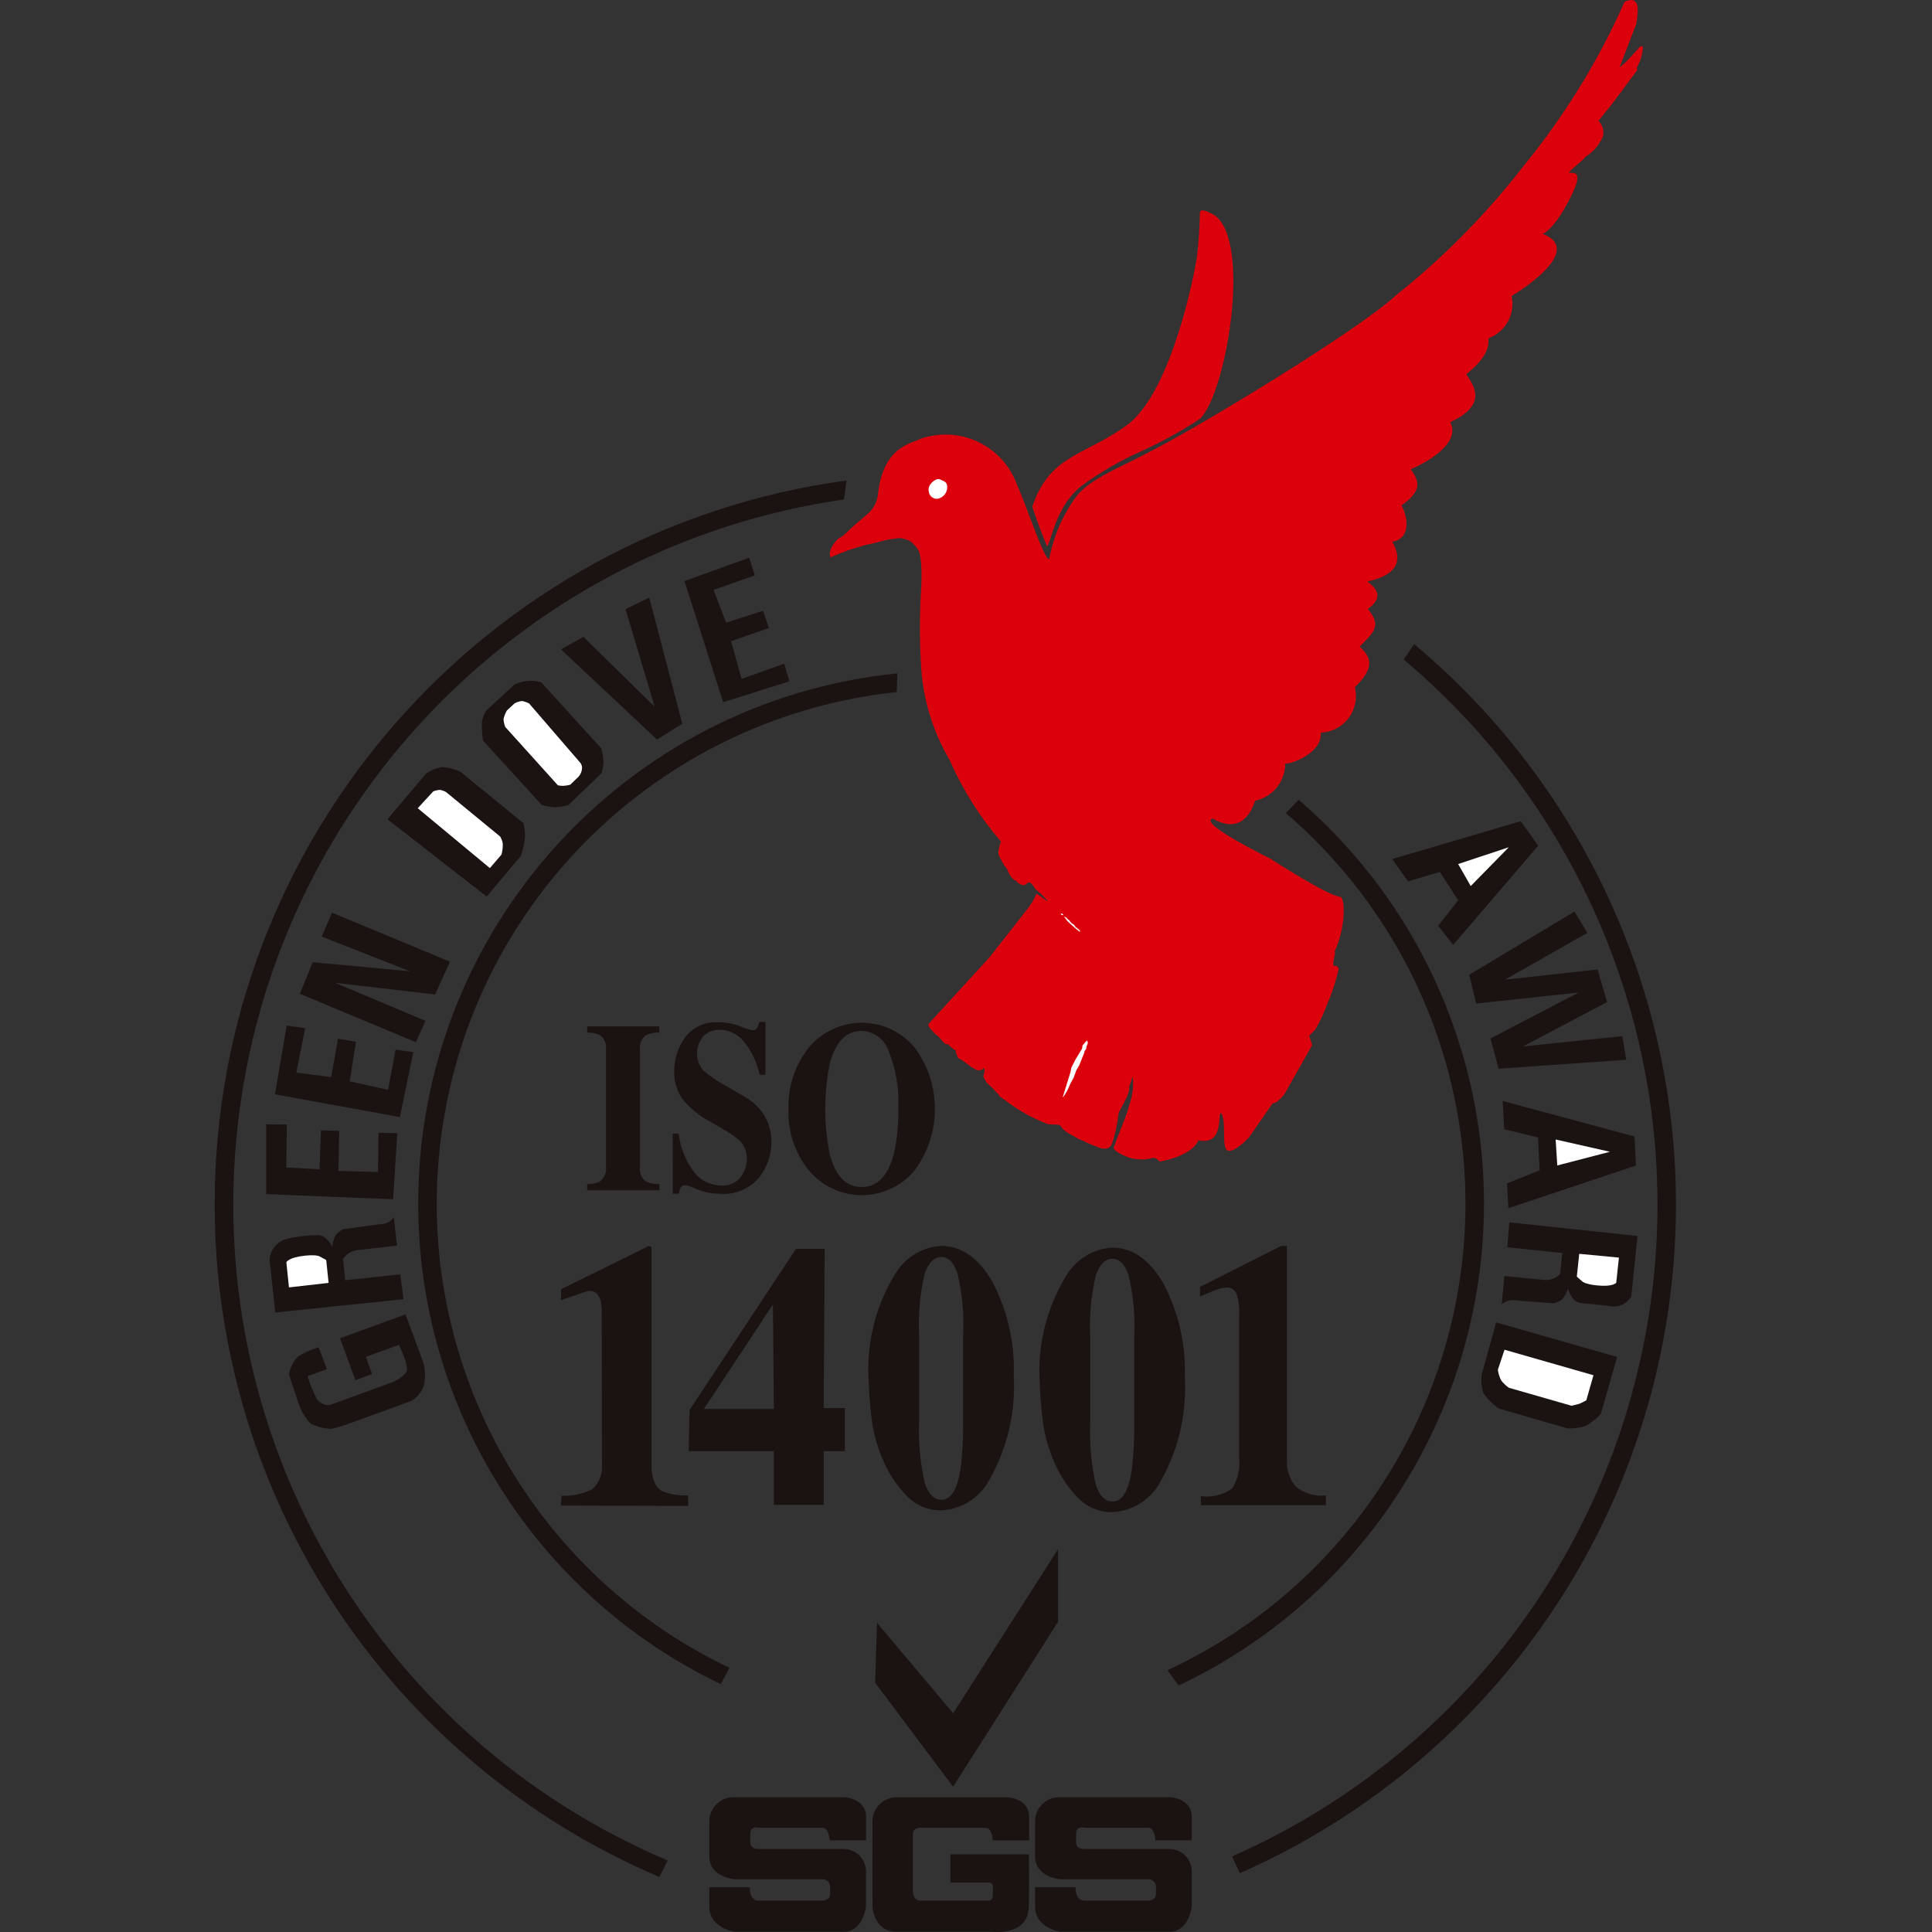 <?xml version="1.0" encoding="UTF-8"?>
<svg width="45px" height="45px" viewBox="0 0 45 45" version="1.1" xmlns="http://www.w3.org/2000/svg" xmlns:xlink="http://www.w3.org/1999/xlink">
    <rect x="0" y="0" width="45" height="45" fill="#333333" stroke="none"/>
    <title>icon-ISO 14001</title>
    <g id="icon-ISO-14001" stroke="none" stroke-width="1" fill="none" fill-rule="evenodd">
        <g id="编组" transform="translate(5, 0)" fill-rule="nonzero">
            <path d="M14.347,12.981 C14.615,12.862 14.892,12.764 15.175,12.69 C15.323,12.664 15.577,12.595 15.627,12.58 C15.678,12.565 15.944,12.533 15.944,12.533 C16.036,12.539 16.125,12.565 16.207,12.608 C16.278,12.664 16.339,12.733 16.387,12.811 C16.387,12.811 16.496,12.943 16.455,13.708 C16.42,14.273 16.418,14.839 16.447,15.405 C16.477,16.214 16.708,17.004 17.118,17.702 C17.421,18.392 17.824,19.032 18.315,19.603 C18.315,19.603 18.227,19.827 18.262,19.91 C18.312,20.032 18.379,20.147 18.462,20.249 C18.509,20.388 18.602,20.511 18.67,20.513 C18.715,20.581 18.792,20.621 18.874,20.617 C18.902,20.584 18.938,20.56 18.979,20.548 C19.008,20.568 19.034,20.591 19.057,20.617 C19.079,20.649 19.114,20.706 19.114,20.706 L19.271,20.842 C19.248,20.822 19.396,20.973 19.396,20.973 L19.392,20.991 L19.143,20.811 L19.132,20.84 C19.076,20.963 19.006,21.078 18.921,21.184 C18.772,21.374 18.051,22.294 18.051,22.294 L16.622,23.856 C16.622,23.856 16.615,23.897 16.668,23.954 C16.707,24.003 16.75,24.05 16.795,24.095 C16.852,24.116 16.909,24.207 16.953,24.249 C17.042,24.357 17.047,24.312 17.086,24.324 C17.133,24.382 17.192,24.429 17.258,24.463 C17.266,24.529 17.288,24.593 17.323,24.65 C17.452,24.7 17.563,24.831 17.7,24.896 C17.788,24.961 17.856,24.924 17.925,24.878 C17.938,24.942 17.93,25.008 17.903,25.068 C17.924,25.118 17.95,25.167 17.979,25.213 C18.059,25.286 18.097,25.328 18.162,25.385 C18.181,25.435 18.273,25.48 18.28,25.534 C18.333,25.572 18.367,25.596 18.421,25.633 C18.722,25.865 19.056,26.051 19.412,26.185 C19.556,26.2 19.65,26.18 19.706,26.223 C19.767,26.364 20.03,26.463 20.106,26.52 C20.195,26.549 20.35,26.641 20.544,26.707 C20.563,26.714 20.808,26.841 20.898,26.65 C20.976,26.415 21.028,26.172 21.055,25.926 C21.149,25.72 21.329,25.473 21.301,25.301 C21.372,25.163 21.341,25.149 21.386,25.08 C21.407,25.313 21.376,25.548 21.294,25.768 C21.248,25.979 21.022,26.475 20.937,26.74 C20.968,26.839 21.236,26.938 21.294,26.962 C21.481,27.017 21.679,27.02 21.867,26.969 C21.973,26.979 21.977,27.048 22.02,27.053 C22.43,26.983 22.827,26.794 22.912,26.56 C23.536,26.69 23.345,25.895 23.444,25.927 C23.573,26.117 23.444,26.721 23.589,26.795 C23.741,26.872 24.091,26.492 24.091,26.492 L24.641,25.7 C24.686,25.695 24.729,25.676 24.763,25.646 C24.818,25.596 24.869,25.543 24.917,25.486 L25.563,24.342 L25.493,24.128 C25.493,24.128 25.563,24.058 25.645,23.967 C25.75,23.782 25.839,23.589 25.913,23.389 C26.027,23.124 26.117,22.849 26.181,22.568 C26.145,22.456 26.096,22.526 26.06,22.489 C26.034,22.396 26.113,22.238 26.088,22.156 C26.36,21.569 26.326,20.891 26.217,20.888 C25.95,20.882 24.582,19.996 24.582,19.996 C24.582,19.996 22.872,19.16 23.248,19.065 C23.67,19.316 24.043,19.228 24.236,18.649 C24.645,18.563 24.937,18.201 24.935,17.783 C25.043,17.812 25.807,17.545 25.762,17.064 C26.019,17.056 26.257,16.931 26.412,16.726 C26.566,16.521 26.619,16.257 26.556,16.008 C27.063,15.515 26.908,15.289 26.67,15.06 C27,14.72 27.189,14.582 26.859,14.183 C27.201,13.937 27.114,13.735 26.846,13.546 C27.655,13.37 27.63,12.964 27.428,12.617 C27.806,12.561 27.839,12.146 27.644,11.772 C28.114,11.44 28.075,11.223 27.858,10.93 C28.232,10.773 29.035,10.322 28.779,9.833 C29.661,9.42 29.329,8.99 29.153,8.716 C29.819,8.188 29.628,7.892 29.681,7.874 C30.074,7.722 30.299,7.306 30.209,6.894 C30.209,6.894 31.972,5.855 30.933,5.447 C31.25,5.299 31.617,4.559 31.707,4.307 C31.737,4.236 31.746,4.159 31.732,4.084 C31.681,3.986 31.553,4.052 31.546,4.011 C31.687,3.863 31.816,3.785 31.942,3.643 C32.118,3.531 32.256,3.368 32.336,3.176 C32.368,3.046 32.327,2.909 32.23,2.816 C32.23,2.816 32.481,2.502 32.499,2.483 C32.517,2.463 32.665,2.265 32.665,2.265 L33.131,1.637 C33.131,1.599 33.121,1.573 33.136,1.554 C33.206,1.427 33.249,1.286 33.264,1.142 C33.282,1.021 33.187,1.096 33.187,1.096 C33.187,1.096 33.036,1.27 32.979,1.329 C32.901,1.417 32.815,1.498 32.722,1.571 L33.109,0.564 C33.109,0.564 33.19,0.172 33.109,0.059 C33.019,-0.065 32.838,0.046 32.838,0.046 C32.224,1.428 31.426,2.721 30.467,3.891 C29.602,5.005 28.606,6.011 27.502,6.888 C26.644,7.69 22.833,10.005 21.68,10.573 C21.135,10.869 20.476,11.11 20.107,11.514 C19.769,11.957 19.54,12.473 19.438,13.021 C19.341,13.097 18.891,11.731 18.688,11.289 C18.359,10.383 17.366,9.906 16.453,10.216 C16.229,10.335 15.563,10.392 15.448,11.529 C15.423,11.713 15.328,11.879 15.181,11.993 C15.181,11.993 14.998,12.154 14.949,12.192 C14.914,12.219 14.666,12.45 14.644,12.474 C14.623,12.498 14.542,12.528 14.525,12.544 C14.248,12.821 14.346,12.983 14.346,12.983" id="路径" fill="#DC000C"></path>
            <path d="M20.325,24.235 C20.307,24.246 20.291,24.26 20.277,24.277 C20.259,24.302 20.238,24.325 20.215,24.347 L20.204,24.423 L20.109,24.578 C20.109,24.578 20.074,24.641 20.06,24.661 C20.046,24.68 19.951,24.876 19.951,24.876 L19.933,24.974 L19.753,25.557 C19.763,25.551 19.772,25.543 19.778,25.533 C19.817,25.478 19.851,25.419 19.88,25.358 C19.915,25.27 19.958,25.185 20.007,25.103 L20.071,24.927 L20.137,24.814 L20.255,24.52 L20.261,24.48 L20.296,24.439 L20.306,24.379 L20.338,24.298 L20.325,24.235 Z" id="路径" fill="#FFFFFF"></path>
            <polygon id="路径" fill="#FFFFFF" points="19.783 21.35 19.86 21.452 20.036 21.614 20.081 21.649 20.142 21.699 20.164 21.692 20.117 21.637 20.097 21.629 20.083 21.608 20.058 21.602 20.044 21.577 20.01 21.534 19.966 21.508 19.925 21.465 19.904 21.434 19.852 21.396 19.846 21.373 19.829 21.373 19.808 21.356"></polygon>
            <polygon id="路径" fill="#FFFFFF" points="19.729 21.314 19.774 21.314 19.732 21.274 19.707 21.286"></polygon>
            <path d="M16.946,11.191 C16.923,11.176 16.897,11.165 16.871,11.158 C16.848,11.158 16.825,11.161 16.803,11.169 C16.803,11.169 16.59,11.271 16.634,11.453 C16.646,11.547 16.726,11.618 16.821,11.619 C16.895,11.611 16.963,11.572 17.008,11.512 C17.053,11.452 17.071,11.376 17.058,11.302 C17.047,11.216 16.946,11.19 16.946,11.19" id="路径" fill="#FFFFFF"></path>
            <path d="M22.948,4.958 C22.942,5.31 22.918,5.662 22.875,6.012 C22.715,6.954 22.165,9.226 21.256,9.896 C20.346,10.567 19.566,10.579 19.129,11.577 C19.099,11.645 19.044,11.801 19.044,11.801 C19.147,12.113 19.255,12.412 19.377,12.696 C19.407,12.84 19.522,12.244 19.714,11.915 C19.828,11.679 19.995,11.472 20.201,11.31 C20.629,10.997 21.09,10.73 21.574,10.513 C22.055,10.296 22.517,10.041 22.958,9.75 C23.597,9.084 24.187,5.393 23.204,4.967 C23.095,4.913 22.958,4.854 22.949,4.958" id="路径" fill="#DC000C"></path>
            <path d="M33.14,28.788 L30.154,28.471 L30.109,29.051 L31.39,29.186 L31.339,29.673 C31.29,29.724 31.23,29.764 31.163,29.788 C31.104,29.807 31.042,29.815 30.98,29.813 L30.04,29.722 L29.978,30.387 C30.05,30.313 30.151,30.276 30.254,30.284 C30.308,30.293 31.187,30.356 31.187,30.356 C31.259,30.342 31.326,30.31 31.384,30.265 C31.446,30.192 31.493,30.107 31.522,30.016 C31.522,30.016 31.602,30.327 31.815,30.349 C31.991,30.368 32.208,30.384 32.477,30.42 C32.679,30.467 32.889,30.378 32.995,30.2 L33.14,28.788 Z" id="路径" fill="#1A1311"></path>
            <path d="M32.708,29.292 L32.645,29.877 C32.645,29.877 32.579,29.98 32.189,29.939 C31.916,29.91 31.857,29.849 31.857,29.849 L31.727,29.736 L31.783,29.204 L32.708,29.292 Z" id="路径" fill="#FFFFFF"></path>
            <polygon id="路径" fill="#1A1311" points="31.973 21.728 31.672 21.233 29.221 22.705 29.385 23.374 31.771 23.117 29.715 24.188 29.906 24.892 32.878 24.684 32.786 24.134 30.474 24.373 32.431 23.34 32.211 22.581 30.052 22.819"></polygon>
            <polygon id="路径" fill="#1A1311" points="30.001 25.644 30.036 26.303 30.822 26.491 30.862 27.259 30.102 27.562 30.133 28.142 33.104 27.148 33.071 26.472"></polygon>
            <polygon id="路径" fill="#FFFFFF" points="31.234 26.541 31.272 27.146 32.498 26.827"></polygon>
            <path d="M32.665,31.606 L29.848,30.801 L29.511,32.019 C29.494,32.159 29.506,32.302 29.544,32.438 C29.643,32.584 29.769,32.71 29.915,32.809 L31.509,33.27 C31.654,33.275 31.799,33.255 31.938,33.21 C32.066,33.136 32.183,33.044 32.285,32.937 L32.665,31.606 Z" id="路径" fill="#1A1311"></path>
            <path d="M32.115,32.032 L30.043,31.438 L29.888,31.905 C29.9,31.989 29.925,32.071 29.962,32.148 C30.013,32.216 30.075,32.275 30.145,32.324 L31.605,32.743 C31.605,32.743 31.725,32.716 31.785,32.697 C31.841,32.674 31.896,32.647 31.948,32.616 L32.115,32.032 Z" id="路径" fill="#FFFFFF"></path>
            <polygon id="路径" fill="#1A1311" points="27.428 20.009 27.795 20.529 28.535 20.309 28.963 20.969 28.498 21.562 28.846 22.009 30.828 19.697 30.419 19.128"></polygon>
            <polygon id="路径" fill="#FFFFFF" points="28.963 20.125 29.256 20.638 30.143 19.734"></polygon>
            <polygon id="路径" fill="#1A1311" points="1.199 26.187 1.199 27.814 4.156 27.933 4.253 26.394 3.816 26.384 3.805 27.299 2.884 27.272 2.899 26.339 2.475 26.328 2.442 27.235 1.668 27.193 1.682 26.193"></polygon>
            <polygon id="路径" fill="#1A1311" points="1.678 23.887 1.403 25.489 4.314 26.019 4.626 24.508 4.214 24.449 4.038 25.383 3.146 25.187 3.291 24.265 2.872 24.194 2.714 25.087 1.902 24.983 2.108 23.949"></polygon>
            <polygon id="路径" fill="#1A1311" points="1.984 23.147 2.283 22.412 4.549 22.623 2.494 21.814 2.734 21.259 5.48 22.399 5.135 23.163 2.81 22.893 4.91 23.778 4.685 24.274"></polygon>
            <polygon id="路径" fill="#1A1311" points="8.067 15.126 8.587 14.833 10.247 16.459 9.57 14.189 10.123 13.918 10.891 16.854 10.304 17.226"></polygon>
            <polygon id="路径" fill="#1A1311" points="12.449 12.99 10.943 13.535 11.843 16.354 13.386 15.871 13.266 15.458 12.273 15.813 12.027 14.933 12.909 14.628 12.774 14.225 11.912 14.504 11.621 13.738 12.582 13.403"></polygon>
            <path d="M1.412,30.57 L4.398,30.261 L4.322,29.683 L3.041,29.818 L2.99,29.33 C3.026,29.27 3.076,29.219 3.136,29.182 C3.19,29.151 3.249,29.13 3.31,29.119 L4.248,29.013 L4.171,28.35 C4.116,28.437 4.025,28.494 3.923,28.507 C3.868,28.51 2.995,28.631 2.995,28.631 C2.928,28.66 2.869,28.705 2.822,28.761 C2.777,28.846 2.749,28.939 2.739,29.034 C2.739,29.034 2.596,28.746 2.383,28.768 C2.139,28.772 1.896,28.803 1.658,28.861 C1.442,28.927 1.291,29.122 1.279,29.348 L1.412,30.57 Z" id="路径" fill="#1A1311"></path>
            <path d="M1.73,29.986 L1.67,29.401 C1.67,29.401 1.712,29.288 2.103,29.247 C2.375,29.218 2.446,29.265 2.446,29.265 L2.598,29.348 L2.654,29.881 L1.73,29.986 Z" id="路径" fill="#FFFFFF"></path>
            <path d="M2.615,31.892 L2.423,31.383 C2.253,31.43 2.091,31.501 1.943,31.594 C1.834,31.709 1.76,31.853 1.731,32.009 C1.731,32.009 1.778,32.177 1.928,32.607 C1.984,32.814 2.09,33.003 2.236,33.159 C2.383,33.233 2.544,33.274 2.708,33.28 C2.861,33.25 3.012,33.206 3.157,33.149 L4.561,32.638 C4.71,32.559 4.823,32.425 4.875,32.263 C4.912,32.084 4.905,31.899 4.855,31.723 L4.446,30.614 L2.918,31.171 L3.279,32.146 L3.666,32.005 L3.523,31.603 L4.289,31.325 C4.289,31.325 4.546,31.818 4.459,31.97 C4.366,32.073 4.25,32.153 4.121,32.202 L2.67,32.73 C2.554,32.731 2.445,32.676 2.378,32.582 C2.29,32.413 2.218,32.236 2.164,32.054 L2.615,31.892 Z" id="路径" fill="#1A1311"></path>
            <path d="M4.025,19.082 L6.335,20.882 L7.131,19.937 C7.183,19.789 7.216,19.636 7.23,19.479 C7.228,19.376 7.215,19.273 7.19,19.172 L5.72,17.972 C5.587,17.912 5.445,17.877 5.3,17.867 C5.165,17.889 5.037,17.94 4.925,18.016 L4.025,19.082 Z" id="路径" fill="#1A1311"></path>
            <path d="M4.73,18.825 L6.41,20.22 L6.68,19.905 C6.704,19.822 6.714,19.736 6.71,19.649 C6.701,19.591 6.68,19.535 6.65,19.485 L5.39,18.449 C5.347,18.424 5.299,18.406 5.249,18.398 C5.194,18.4 5.14,18.412 5.09,18.434 L4.73,18.825 Z" id="路径" fill="#FFFFFF"></path>
            <path d="M6.324,16.552 L6.986,15.943 C7.179,15.85 7.4,15.832 7.605,15.892 L9.007,17.433 C9.032,17.527 9.048,17.623 9.055,17.72 C9.058,17.82 9.042,17.919 9.007,18.013 L8.241,18.749 C8.138,18.781 8.032,18.799 7.924,18.803 C7.821,18.796 7.719,18.778 7.62,18.75 L6.249,17.248 C6.232,17.115 6.223,16.98 6.223,16.846 C6.233,16.742 6.267,16.641 6.323,16.552" id="路径" fill="#1A1311"></path>
            <path d="M6.802,16.553 L6.984,16.384 C7.038,16.353 7.098,16.334 7.16,16.328 C7.217,16.339 7.272,16.358 7.324,16.385 L8.495,17.742 C8.536,17.78 8.558,17.834 8.557,17.889 C8.554,17.961 8.527,18.03 8.481,18.085 L8.281,18.278 C8.228,18.292 8.174,18.3 8.12,18.304 C8.078,18.305 8.035,18.3 7.994,18.291 L6.767,16.931 C6.744,16.871 6.731,16.808 6.728,16.744 C6.745,16.678 6.77,16.614 6.803,16.553" id="路径" fill="#FFFFFF"></path>
            <path d="M12.112,41.861 L14.675,41.861 C14.675,41.861 15.172,41.885 15.172,42.324 L15.172,42.865 L14.324,42.865 C14.324,42.865 14.317,42.572 14.154,42.572 L12.681,42.572 C12.681,42.572 12.477,42.514 12.477,42.704 L12.477,42.901 C12.477,42.901 12.455,43.066 12.671,43.066 L14.646,43.066 C14.933,43.066 15.167,43.296 15.17,43.583 L15.17,44.403 C15.17,44.403 15.107,44.994 14.653,44.994 L12.111,44.994 C12.111,44.994 11.521,44.915 11.521,44.403 L11.521,43.958 L12.464,43.958 C12.464,43.958 12.442,44.27 12.678,44.27 L14.149,44.27 C14.149,44.27 14.336,44.276 14.336,44.117 L14.336,43.941 C14.335,43.893 14.314,43.848 14.279,43.816 C14.244,43.784 14.197,43.768 14.149,43.771 L12.112,43.771 C12.112,43.771 11.521,43.731 11.521,43.237 L11.521,42.439 C11.517,42.283 11.578,42.131 11.69,42.022 C11.802,41.912 11.955,41.854 12.112,41.862" id="路径" fill="#1A1311"></path>
            <path d="M19.699,41.861 L22.262,41.861 C22.262,41.861 22.76,41.885 22.76,42.324 L22.76,42.865 L21.911,42.865 C21.911,42.865 21.905,42.572 21.741,42.572 L20.27,42.572 C20.27,42.572 20.065,42.514 20.065,42.704 L20.065,42.901 C20.065,42.901 20.043,43.066 20.26,43.066 L22.235,43.066 C22.522,43.066 22.755,43.296 22.759,43.583 L22.759,44.403 C22.759,44.403 22.696,44.994 22.241,44.994 L19.699,44.994 C19.699,44.994 19.109,44.915 19.109,44.403 L19.109,43.958 L20.052,43.958 C20.052,43.958 20.031,44.27 20.266,44.27 L21.737,44.27 C21.737,44.27 21.924,44.276 21.924,44.117 L21.924,43.941 C21.922,43.894 21.902,43.849 21.867,43.816 C21.831,43.784 21.785,43.768 21.737,43.771 L19.699,43.771 C19.699,43.771 19.109,43.731 19.109,43.237 L19.109,42.439 C19.104,42.283 19.166,42.131 19.278,42.022 C19.39,41.912 19.542,41.854 19.699,41.862" id="路径" fill="#1A1311"></path>
            <path d="M16.262,44.019 C16.262,44.249 16.377,44.27 16.446,44.27 L18.033,44.27 C18.114,44.27 18.125,44.168 18.125,44.168 L18.125,43.961 C18.125,43.904 18.114,43.847 18.022,43.847 L17.136,43.847 L17.136,43.191 L18.964,43.191 C18.964,43.191 18.976,43.708 18.964,44.404 C18.953,45.099 18.125,44.994 18.125,44.994 L15.883,44.994 C15.343,44.994 15.322,44.404 15.322,44.404 C15.322,43.911 15.32,42.44 15.32,42.44 C15.315,42.283 15.377,42.132 15.489,42.022 C15.601,41.913 15.754,41.855 15.91,41.862 L18.473,41.862 C18.473,41.862 18.971,41.886 18.971,42.325 L18.971,42.866 L18.123,42.866 C18.123,42.866 18.116,42.574 17.953,42.574 L16.481,42.574 C16.481,42.574 16.262,42.541 16.262,42.731 L16.262,44.019" id="路径" fill="#1A1311"></path>
            <path d="M10.171,29.063 C10.175,29.08 10.177,29.097 10.176,29.114 L10.176,34.144 C10.176,34.382 10.246,34.691 10.481,34.752 C10.654,34.816 10.84,34.842 11.025,34.828 L11.031,35.075 L8.063,35.067 L8.078,34.839 C8.326,34.85 8.573,34.798 8.795,34.687 C8.951,34.546 9.035,34.34 9.021,34.13 L9.016,30.677 C9.019,30.583 9.015,30.489 9.007,30.395 C9.001,30.296 8.964,30.202 8.899,30.128 C8.839,30.076 8.758,30.056 8.681,30.073 C8.554,30.116 8.177,30.238 8.066,30.287 L8.069,30.03 L10.097,29.028 L10.153,29.028 C10.163,29.038 10.169,29.051 10.172,29.065" id="路径" fill="#1A1311"></path>
            <path d="M13.539,29.089 L14.208,29.089 L14.186,32.796 L14.679,32.796 L14.679,33.801 L14.186,33.801 L14.186,35.051 L13.024,35.051 L13.024,33.801 L11.04,33.801 L11.062,32.841 L13.539,29.089 Z M13.003,30.383 L11.395,32.818 L13.025,32.818 L13.003,30.383 Z" id="形状" fill="#1A1311"></path>
            <path d="M15.831,29.706 C16.053,29.305 16.465,29.046 16.922,29.019 C17.396,29.019 17.795,29.301 18.119,29.864 C18.47,30.535 18.64,31.286 18.612,32.043 C18.66,32.884 18.465,33.72 18.052,34.454 C17.832,34.879 17.403,35.155 16.926,35.179 C16.631,35.185 16.347,35.07 16.139,34.862 C15.905,34.626 15.716,34.349 15.583,34.044 C15.444,33.734 15.35,33.406 15.305,33.069 C15.273,32.855 15.249,32.547 15.232,32.144 C15.18,31.29 15.389,30.44 15.83,29.707 M16.544,34.558 C16.629,34.807 16.758,34.932 16.931,34.932 C17.147,34.932 17.295,34.7 17.37,34.236 C17.419,33.863 17.439,33.486 17.432,33.11 L17.432,31.098 C17.457,30.614 17.412,30.129 17.301,29.657 C17.215,29.405 17.089,29.279 16.924,29.279 C16.758,29.279 16.63,29.406 16.539,29.661 C16.428,30.131 16.384,30.615 16.408,31.098 L16.408,33.11 C16.388,33.597 16.434,34.084 16.544,34.558 L16.544,34.558 Z" id="形状" fill="#1A1311"></path>
            <path d="M19.815,29.747 C20.038,29.346 20.449,29.087 20.907,29.06 C21.381,29.06 21.78,29.342 22.104,29.905 C22.455,30.577 22.625,31.328 22.597,32.084 C22.644,32.925 22.45,33.762 22.037,34.495 C21.817,34.92 21.388,35.196 20.91,35.22 C20.616,35.226 20.332,35.111 20.124,34.904 C19.89,34.667 19.701,34.389 19.568,34.084 C19.429,33.775 19.335,33.447 19.29,33.11 C19.25,32.803 19.226,32.494 19.217,32.184 C19.165,31.33 19.374,30.481 19.815,29.748 M20.529,34.599 C20.614,34.848 20.743,34.973 20.916,34.973 C21.133,34.973 21.28,34.741 21.356,34.278 C21.404,33.904 21.425,33.528 21.418,33.151 L21.418,31.139 C21.443,30.655 21.398,30.17 21.286,29.698 C21.2,29.446 21.075,29.32 20.909,29.32 C20.743,29.32 20.613,29.448 20.525,29.702 C20.414,30.173 20.369,30.656 20.393,31.139 L20.393,33.147 C20.373,33.635 20.419,34.123 20.528,34.598 L20.529,34.599 Z" id="形状" fill="#1A1311"></path>
            <path d="M8.677,27.581 C8.777,27.585 8.878,27.565 8.969,27.523 C9.076,27.444 9.131,27.314 9.115,27.183 L9.115,24.449 C9.132,24.321 9.08,24.192 8.977,24.113 C8.883,24.069 8.78,24.047 8.677,24.049 L8.677,23.906 L10.357,23.906 L10.357,24.049 C10.25,24.047 10.145,24.068 10.047,24.109 C9.943,24.189 9.889,24.319 9.906,24.449 L9.906,27.183 C9.891,27.301 9.933,27.418 10.019,27.5 C10.121,27.56 10.239,27.587 10.357,27.579 L10.357,27.723 L8.677,27.723 L8.677,27.581 Z" id="路径" fill="#1A1311"></path>
            <path d="M10.669,26.406 L10.807,26.406 C10.848,26.741 10.979,27.058 11.185,27.325 C11.334,27.504 11.554,27.609 11.787,27.612 C11.965,27.63 12.141,27.556 12.253,27.416 C12.342,27.295 12.392,27.149 12.394,26.999 C12.4,26.848 12.348,26.7 12.248,26.586 C12.132,26.478 12.002,26.386 11.861,26.312 L11.549,26.13 C11.296,25.998 11.073,25.816 10.893,25.596 C10.762,25.403 10.696,25.174 10.703,24.941 C10.704,24.664 10.792,24.394 10.954,24.169 C11.134,23.924 11.426,23.789 11.729,23.81 C11.904,23.81 12.077,23.841 12.24,23.904 C12.332,23.943 12.427,23.974 12.525,23.997 C12.568,24.002 12.611,23.982 12.634,23.945 C12.658,23.9 12.674,23.852 12.684,23.802 L12.827,23.802 L12.827,25.032 L12.693,25.032 C12.637,24.764 12.521,24.512 12.353,24.295 C12.218,24.103 11.999,23.988 11.764,23.986 C11.618,23.979 11.476,24.036 11.376,24.143 C11.191,24.369 11.188,24.693 11.37,24.922 C11.549,25.076 11.745,25.209 11.954,25.319 L12.316,25.528 C12.461,25.61 12.592,25.715 12.701,25.841 C12.881,26.059 12.976,26.335 12.968,26.618 C12.965,26.913 12.864,27.198 12.679,27.428 C12.452,27.696 12.109,27.837 11.759,27.805 C11.555,27.803 11.355,27.758 11.169,27.673 L11.076,27.632 C11.055,27.625 11.034,27.619 11.012,27.615 C10.996,27.61 10.978,27.607 10.961,27.607 C10.919,27.602 10.878,27.623 10.858,27.659 C10.834,27.705 10.818,27.753 10.808,27.803 L10.67,27.803 L10.669,26.406 Z" id="路径" fill="#1A1311"></path>
            <path d="M16.282,24.372 C16.941,25.232 16.941,26.427 16.282,27.286 C15.969,27.645 15.513,27.847 15.037,27.837 C14.561,27.827 14.114,27.606 13.817,27.233 C13.512,26.842 13.352,26.357 13.365,25.86 C13.343,25.333 13.511,24.816 13.838,24.401 C14.138,24.039 14.583,23.827 15.053,23.822 C15.524,23.816 15.973,24.018 16.282,24.374 M15.815,26.894 C15.895,26.545 15.931,26.187 15.922,25.829 C15.948,25.364 15.869,24.899 15.693,24.469 C15.598,24.204 15.353,24.024 15.073,24.011 C14.71,24.011 14.461,24.266 14.327,24.775 C14.185,25.475 14.186,26.195 14.329,26.894 C14.462,27.397 14.71,27.648 15.073,27.648 C15.432,27.648 15.679,27.396 15.815,26.894 L15.815,26.894 Z" id="形状" fill="#1A1311"></path>
            <path d="M22.969,34.849 C23.227,34.884 23.489,34.82 23.701,34.668 C23.831,34.461 23.887,34.217 23.862,33.974 L23.862,30.589 C23.871,30.432 23.849,30.274 23.796,30.126 C23.755,30.035 23.661,29.98 23.562,29.988 C23.465,29.997 23.37,30.022 23.28,30.062 C23.2,30.09 23.09,30.136 22.951,30.199 L22.951,29.976 L24.843,29.019 L24.975,29.019 L24.975,34.025 C24.967,34.243 25.04,34.456 25.179,34.624 C25.376,34.785 25.63,34.86 25.883,34.831 L25.883,35.058 L22.972,35.058 L22.969,34.849 Z" id="路径" fill="#1A1311"></path>
            <polygon id="路径" fill="#1A1311" points="15.426 37.796 15.384 39.194 17.2 41.616 19.644 37.775 19.644 36.085 17.2 39.905"></polygon>
            <path d="M22.193,38.902 C25.891,37.188 28.463,33.71 29.021,29.673 C29.578,25.635 28.044,21.591 24.949,18.939 L25.247,18.628 C28.434,21.369 30.017,25.537 29.452,29.702 C28.888,33.867 26.253,37.464 22.452,39.258 L22.193,38.902 Z M4.741,28.033 C4.741,21.663 9.563,16.327 15.901,15.684 L15.887,16.119 C10.556,16.686 6.25,20.725 5.345,26.01 C4.439,31.294 7.153,36.537 11.991,38.847 L11.788,39.226 C7.481,37.162 4.74,32.809 4.741,28.033 L4.741,28.033 Z" id="形状" fill="#1A1311"></path>
            <path d="M23.696,43.239 C28.941,40.933 32.624,36.083 33.438,30.411 C34.251,24.74 32.08,19.05 27.696,15.362 L27.937,15.003 C32.45,18.778 34.693,24.618 33.868,30.444 C33.042,36.271 29.264,41.257 23.879,43.63 L23.696,43.239 Z M0,28.053 C0,19.544 6.285,12.342 14.717,11.191 L14.658,11.633 C7.288,12.696 1.529,18.539 0.572,25.924 C-0.385,33.309 3.695,40.427 10.551,43.333 L10.357,43.718 C4.078,41.043 0.002,34.878 0,28.053 L0,28.053 Z" id="形状" fill="#1A1311"></path>
        </g>
    </g>
</svg>